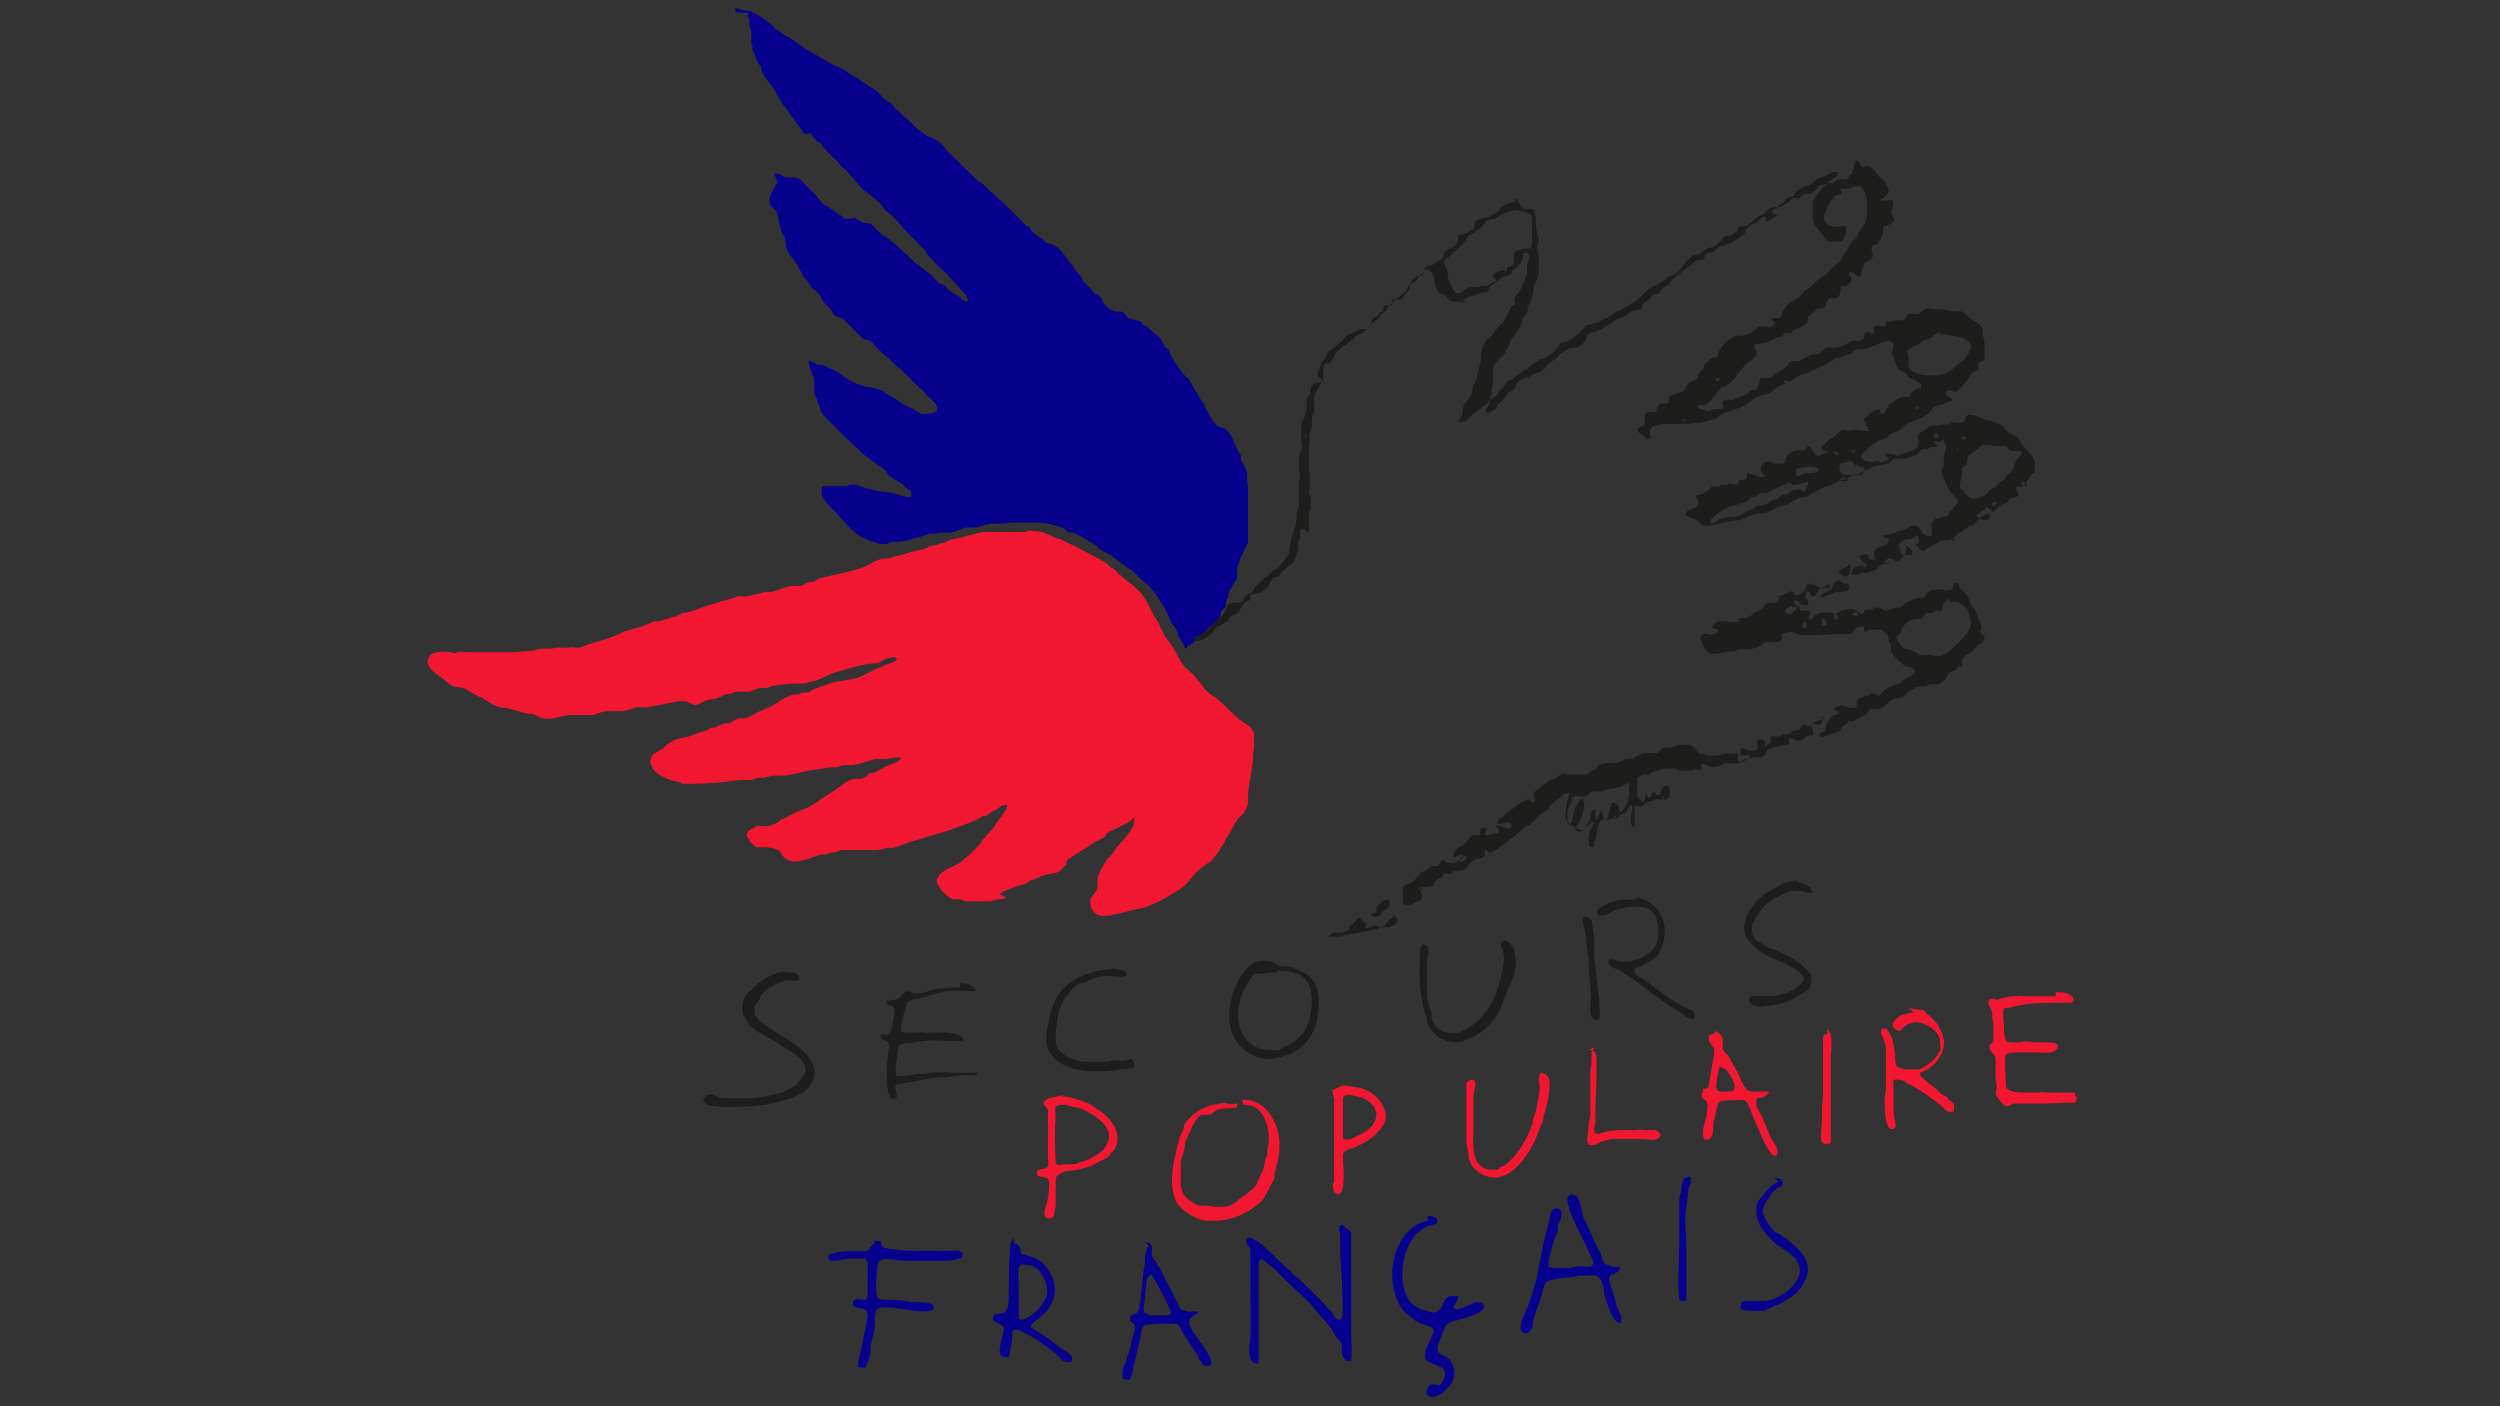 <?xml version="1.0" encoding="UTF-8"?>
<svg xmlns="http://www.w3.org/2000/svg" id="Calque_1" version="1.1" viewBox="0 0 453.5 255.1">
  <rect x="0" y="0" width="453.5" height="255.1" fill="#333333" stroke="none"/>
  <path d="M325.8,160c.9,0,3.1.7,2.9,2h0c-.7,0-1.3-.2-2-.4h-1.6c-.2,0-.4,0-.7.2-1.6.7-3.1,1.3-4.5,2.7-.4.7-.9,1.1-1.3,1.8l-.4.7c-.7.9-.4,2.2,0,3.1.2.4.7.7,1.1.9.7.4,1.3.9,2,1.1.9.2,1.6.7,2.2.9,1.3.7,2.7,1.3,3.8,2.5s1.3,1.1,1.3,1.8,0,1.3-.4,2c-.4.4-1.1.9-1.6,1.1,0,0-.4.2-.7.4-1.3.9-2.9,1.3-4.5,1.6-.9,0-2.2.4-3.1,0-.4,0-1.3-.7-.9-1.3,0,0,0-.2.4-.4h4c.7,0,1.1-.4,1.8-.4.9-.2,3.6-1.6,3.6-2.7,0-1.8-5.6-3.6-6.7-4.3-1.3-.7-2.7-1.8-3.6-3.1-1.6-2.7.9-6.3,3.1-7.9.9-.7,2.2-1.3,3.4-2,.9-.4,1.8-.4,2.7-.7h0l-.4.4ZM296.6,162.7c3.8.7,6.1,4,5.2,7.9-.2,1.1-.7,2.2-1.3,2.9-.7.7-2,1.3-2.9,1.8-.2,0-.7.2-.9.4,0,0-.2.4-.2.7,0,.4,1.3,1.1,1.8,1.3,2.2,1.8,4.5,3.4,7,4.9.7.4,1.6.4,2,1.1,0,.4.4.9,0,1.1-.7.4-3.1-1.6-3.8-2-2.7-1.6-5.2-3.8-7.9-5.6-.7-.4-1.3-.9-2-1.3-.7-.2-1.3-.4-1.8-1.1h0v-.7c.2-.4,2.2.4,2.7.4.4-.2.9,0,1.6-.2l1.3-.4c2.2-.9,3.6-2.5,3.4-4.9,0-1.1,0-2.2-.9-3.4-1.3-1.8-5.4-1.1-7.2-.4-.4.2-1.1.7-1.6.9h-.9c-.2,0-.7-.7-.4-.9.4-.9,3.8-2.2,4.7-2h2.5l-.2-.4ZM287.9,166.3c.4.2.7.4.9.9.2.4,0,1.1.2,1.8,0,.4,0,.7.2,1.1v3.4c.4,2.5.4,5.2.9,7.4v1.1c0,.7.2,2,0,2.9,0,0,0,.2-.4.2-1.8,0-1.1-3.1-1.1-4.3s-.2-3.1-.4-4.5v-1.1c0-1.3-.2-2.7-.4-4,0-1.3-.4-2.7-.7-4,0-.4,0-.7.4-.9h.4ZM273,170.6c2,.7,2.2,3.4,1.8,5.4,0,.4-.2.9-.4,1.3-.2.9-.7,1.8-1.1,2.7-.2.9-.7,1.6-.9,2.5l-.4.9c-1.1,2-2.9,4-5.2,4.9-.4,0-1.1.4-1.6.7-2.9.4-5.2-.9-6.3-3.4,0-.4,0-.9-.2-1.3-1.3-3.6-1.3-7.6-1.1-11.9,0-.4.2-.9.4-1.1,1.8,0,.9,1.6.9,3.1v4.5c0,1.3,0,2.7.4,4l.4.9v.7c0,.7.7,1.6,1.1,2,.7.7,2,.9,2.9.9s.7,0,1.1-.2l.9-.4c2-.9,3.6-2.7,4.7-4.5.4-.7.7-1.3,1.1-2.2,0-.4,0-.9.4-1.1h0c0-.7.4-1.3.4-2,.4-1.6.9-3.6,0-5.2,0,0-.2-.7,0-.7l.2-.2h0l.2-.2ZM231.7,176.4h-.9c-.4,0-.9,0-1.3.2h-1.8c-.7.4-1.6,2.2-2,2.9-1.6,3.1-1.8,8.1,1.6,10.1,1.1.7,2.2.9,3.8.9h.9c.9-.7,2-.9,2.9-1.6.7-.7,1.3-1.1,1.8-2,1.3-2.2,2-7.2,0-9.4-.9-.9-1.8-1.1-3.1-1.3-.7,0-1.3,0-1.8-.2v.4ZM230.1,174.4c.9,0,1.6.7,2.2.9h1.3c1.6.4,3.8,1.3,4.7,2.7.7,1.1.9,2.7.9,4,0,4.5-1.8,8.1-5.8,9.4-.9.2-1.8.7-2.9.7s-2.5-.2-3.6-.9c-4.7-2.5-4.7-8.3-2.5-12.8.7-1.6,1.8-2.9,3.1-3.8.7-.4,1.6-.2,2.2-.4h0l.2.2ZM202.1,175.7c.4,0,2.9.4,2.2,1.3-.2.4-2.7,0-3.4,0s-1.1,0-1.6.2c-.9.2-1.8.7-2.7,1.1-.2,0-.4,0-.9.2-.9.4-1.6,1.3-2,2-.2.4-.7.7-.9,1.1-.4.9-.7,1.8-.9,2.7,0,.2,0,.7-.2.9v1.1c-.2.2-.2.9-.2,1.3v1.6c.4,2,2.9,3.1,4.9,3.4h4.7c.4-.2,1.3-.4,2-.2h.9c.9-.2,1.3-.7,1.8.4v.7c-.4.4-1.6.4-2,.4-4,.7-10.3,1.1-13-2.5-1.3-1.6-1.1-3.4-.7-5.4.9-6.1,3.6-8.5,9-9.9.9-.2,1.8,0,2.7-.4M174.5,178.4c.7,0,2.5.4,2.5,1.3-.7.2-1.6,0-2.5,0h-1.8c-1.8,0-3.8.9-5.4,1.3-.9.2-1.8.2-2.5.7-.4.2-1.6,4.5-1.3,5.2,0,.4.7.4,1.1.4h1.1c.2,0,1.6-.2,2,0h2.7c.9-.2,4.3.2,4.3,1.3v.2h-3.4c-2-.2-4,0-6.1.4-.7,0-1.3,0-2,.4-.4.4-.9,4.7-.7,5.4l.2.2h1.3l2.5-.4h1.3c.7-.2,1.8-.4,2.7-.2.4,0,1.1-.2,1.8,0h4.9v.4h0c-.4.2-1.1,0-1.8,0-1.1,0-2.2.2-3.4.4h-1.3c-1.8.2-3.6.4-5.4.9-.7,0-1.3.2-2.2.4-.2,0-.7,0-.7.4,0,.7.7,1.8,0,2.2h-.7c-1.1-.9-.9-5.6-.7-7.2,0-.9.4-2,.2-2.9,0-.4-.7-.4-1.1-.7,0,0-.4-.2-.4-.4,0-.4.4-.7.9-.4h.2c.2,0,.4,0,.7-.4s.9-4,.7-4.5c-.4-.7-1.6,0-1.3-1.3.7,0,1.3,0,2-.4.7-.4.9-1.1,1.6-1.3.7,0,1.1.7,2,.4,1.6,0,3.1-1.1,4.7-.9.4-.2,1.1-.2,1.6-.2h1.3l.2-.9ZM142.8,176.4c.7,0,2,0,2.2.9v.4c-.7.4-1.6,0-2.5.2-1.6.4-3.4,1.3-4.5,2.7,0,.2-.2.7-.4.9-.2.4-.4.4-.7,1.1v1.3c.2,1.1,2.2,2.2,3.1,2.9,2.5,1.6,6.7,3.6,7.6,6.7.4,1.3,0,2.7-.9,3.8-.4.4-.9.9-1.6,1.1-.7.4-1.1.7-1.8.9,0,0-.4,0-.4.2-.7,0-1.1.2-1.8.4-2.7.7-5.4.9-8.3.9s-5.4,0-5.2-1.6c0,0,.4-.2.4-.4,1.1-.7,1.8.2,2.9.4h5.8c.4,0,2.2-.4,2.7-.4l1.6-.4c1.1-.2,2-.7,2.9-1.3.7-.2.9-.9,1.3-1.3,2.7-2.5-1.1-4.7-2.9-5.8-.7-.4-1.3-.9-2-1.3-.9-.4-1.6-.9-2.5-1.3-.9-.7-2-1.3-2.5-2.5-.9-1.3-.9-2.9,0-4.3.2-.4.7-.7,1.1-1.1.9-1.1,2.2-2,3.4-2.5.7-.2,1.6-.9,2.5-.7h.2Z" fill="#1d1d1b"></path>
  <path d="M133.4,1.5c.4,0,.9.2,1.6.4.4,0,1.1,0,1.6.4,1.1.4,2.2,1.3,3.1,2,.2.2.7.4.9.9l1.1.7c.2,0,.4.4.9.7.4,0,.9.4,1.3.7,1.3.9,2.5,1.8,3.8,2.5l2,1.1c.7.4,1.1.7,1.8,1.1.4,0,.7.2,1.1.4.9.4,1.6,1.1,2.5,1.6.4,0,.7.4,1.1.7,1.1.7,2,1.3,3.1,2l.9,1.1,1.8,1.3s.4.4.4.7c.4.2.7.4,1.1.9.7.7,1.6,1.3,2.2,2,.7.7,1.6,1.3,2.2,1.8.4.4.9.4,1.6.7l1.1.7c.4.4.9.9,1.3,1.6,1.6,1.3,2.9,2.9,4.5,4.3.4.4.7.7,1.1,1.1,0,0,.4.2.7.4,1.3,1.3,2.9,2.7,4.3,4,.7.7,1.3,1.3,2,2l1.8,1.8h.4c.4.9.9,1.3,1.6,1.8,0,0,.4.2.7.4l.7.7c.4.2,1.3.2,1.8.7.7.4,1.1.9,1.6,1.6.7.9,1.3,1.8,2,2.7.4.4.7.9,1.1,1.3,0,.4.4.9.7,1.1.4.4,1.1,1.1,1.6,1.8.4.2.9.4,1.3.9.2,0,.2.7.4.9.7.9,1.3,1.3,2.5,1.6,0,0,.4-.2.9,0,.4,0,.7.9,1.1,1.1.7.4,1.6.2,2.2.7.2,0,.4.7.9.7.4.2.9.7,1.3,1.1.4.4.9.7,1.3,1.1.4.4.7,1.1.9,1.6.2.2.7.4.9.9,0,.4.2.7.4,1.1.7,1.1,1.3,2,2,2.9l1.1,1.1c.7,1.1,1.3,2.2,2,3.4.2.4.7.9.9,1.3,0,.2.2.7.4.9.4.9.9,1.8,1.6,2.5.4.7,1.6.4,2,1.1.9.9,1.3,2.2,1.8,3.4l.7,1.1v.7c.4.9.9,1.6,1.1,2.5,0,.7,0,1.6.2,2.5v10.1c-.7,1.6-1.6,3.1-2,4.7v1.6c0,.4-.4.9-.7,1.3-.2.7-.7,1.1-.9,1.8v.7c-.2,0-.4.4-.4.7v.7c0,.4-.7.7-.9,1.1,0,.4-.2,1.1-.7,1.6-.4.7-1.1.9-1.8,1.6s-.7.9-1.1,1.3l-.7.4c-.2,0-.4.4-.7.7-.7.4-1.1.4-1.3,1.1h0c-.2,0-.4-.4-.4-.7-.4-.7-.9-1.1-1.1-1.8,0-.4-.2-.7-.4-1.1,0-.2-.4-.7-.7-.9-1.1-2.7-2.5-5.2-4.5-7.2-.2,0-.4-.4-.9-.7l-1.8-1.8c-.4-.2-.7-.4-1.1-.7-.9-.7-1.8-1.3-2.7-2-.7-.4-1.3-.7-2-1.1-.2,0-.4-.4-.7-.7-1.1-.7-2.2-1.3-3.4-2-.4-.2-.9-.4-1.3-.4s-.9-.4-1.1-.7c-1.6-.7-3.4-1.1-5.2-1.1h-4.3c-.7,0-1.3.2-2,.2h-1.6c-.9,0-1.8.4-2.9.7h-1.6c-.9,0-1.8.7-2.9.9h-1.8c-.2,0-.7,0-.9.2h-1.1c-.4,0-.9.4-1.3.4-1.3.4-2.9.9-4.3,1.1h-1.6c-.2.2-.7.4-.9.4-.7,0-1.6,0-2-.4-.7,0-1.3-.4-2-.7-1.6-.7-2.9-2.2-4-3.4s-.9-.9-1.1-1.3c-.4-.4-1.1-.9-1.6-1.6-.2-.4-.7-.9-.9-1.3,0-.4-.2-1.6.2-1.8h4.3c1.1-.7,2.5,0,3.6.4.7,0,1.1.4,1.8.4.7.2,1.6.2,2.5.4.7,0,3.4,1.1,3.8.7v-.9c-.2-.2-.7-.4-.9-.7-.2,0-.4-.4-.7-.7-.4-.2-1.1-.7-1.6-.9l-1.1-.9s-.2-.4-.4-.7c-.4-.2-.9-.7-1.3-.9-.9-.7-1.8-1.3-2.7-2-1.6-1.6-3.4-3.1-4.9-4.7-.4-.4-.7-.9-1.1-1.1-.7-.7-1.3-1.3-1.8-2.2,0-.4-.2-.9-.4-1.3-.2-.9-.7-1.3-.7-2.2v-1.8c0-.9-.7-1.8-.9-2.7,0-.2,0-.7-.2-.9.9,0,1.1.4,1.8.7.4,0,.9,0,1.3.2,0,0,.4.2.7.4.7.2,1.1.4,1.8.9.4.2.9.7,1.3.9,1.3.9,2,1.1,3.8,1.6.4,0,.7,0,1.1.2.7,0,1.6.4,2.2.9.7.4,1.6.9,2.2,1.3.2.2.7.4.9.7l2,.9c.4.2.9.7,1.6.9.9,0,1.8,0,2.5-.4.4-.2.2-.9,0-1.3-.4-.7-1.1-1.1-1.6-1.6l-.9-1.1c-.2-.2-.7-.4-.9-.7-.9-.9-1.8-1.8-2.7-2.7l-1.1-.9c-.4-.4-.9-.9-1.3-1.3-.4-.4-.9-.7-1.3-1.1-.4-.4-.9-.9-1.3-1.3s-.4-.7-.9-.9-.9,0-1.3-.4l-3.4-3.4c-.4-.4-1.3-.4-1.8-.9-.4-.4-.4-.9-.7-1.1-.4-.4-.9-.9-1.3-1.3,0-.2-.4-.7-.4-.9-.2-.4-.7-.7-.9-1.1-.2,0-.4-.4-.7-.4-.2-.4-.4-.7-.7-1.1-.2-.4-.7-.7-.9-1.1-.2-.7-.7-1.1-.9-1.8-.7-1.1-1.8-2.2-2.2-3.4,0-.4,0-.9-.2-1.3,0-.7-.4-1.1-.7-1.6-.2-1.1-.4-2-.7-3.1,0-.4-.4-.9-.9-1.3,0,0-.4-.2-.4-.7-.4-1.1.4-2.2.9-3.1,0-.2.2-.4.4-.7,0-.7-.7-1.3-.4-1.6h.4c.7,0,1.1.7,1.8.7h1.1c.2,0,.7,0,.9.2.4,0,.7.4.9.7.7.7,1.3,1.3,2,2,.4.4.9,1.1,1.3,1.6s.7.4,1.1.7l2.2,1.6c.2,0,.7.4.9.7h.9s.7,0,.7-.2c.7,0,1.1.7,1.8.9.4.2,1.1,0,1.6.4l.7.7,1.1,1.1c.9.4,1.6,1.1,2.5,1.8.9.9,1.8,1.6,2.7,2.5,1.1,1.1,2.5,2,3.6,2.9.7.4.9,1.1,1.6,1.6.2.2.7.2.9.4.2,0,.4.4.7.7.4.4,1.1.7,1.6,1.1.7.4,1.1,1.1,1.8,1.1,0,0,.2,0,.2-.2h0c0-.7-.7-1.3-1.1-1.8,0,0-.4-.2-.4-.4-.7-.9-1.6-1.6-2.2-2.5-.7-.7-1.6-1.3-2.2-2-.4-.7-1.1-1.1-1.6-1.8-.2-.4-.4-.9-.9-1.1-1.1-1.3-2.5-2.5-3.6-3.8l-1.6-1.8c-.4-.4-1.1-.9-1.6-1.3,0-.2-.2-.4-.4-.7-.4-.4-.9-.9-1.3-1.3-.7-.4-1.1-.9-1.8-1.3-.7-.7-1.3-1.3-2-2.2-.4-.4-.9-.9-1.1-1.3l-1.3-1.1c-.2-.4-.4-.7-.9-1.1-.7-.7-1.3-1.1-1.8-1.8-.2-.2-.4-.4-.7-.9s-.4-.4-.9-.7c0,0-.4-.4-.7-.7h0c-.7-1.6-1.1,0-1.8-.9l-.9-1.3c-.7-.9-1.3-1.8-2-2.7-.2-.2-.4-.7-.7-.9-.7-1.1-1.3-2.2-2-3.4-.7-.9-2.2-2.5-2-3.6-.9-.7-1.1-2.2-1.6-3.1v-.4s0-.4-.2-.7v-2.2c-.4-.7-.4-1.3-.4-2s-.4-.7-.2-1.1l.2-.2h0l-2.5-.2ZM322,213.7c.7,0,1.8.4,1.3,1.3-.2.4-1.1.4-1.3.9-.4.2-.7.7-.9,1.1-.7.9-1.8,2.2-1.1,3.6.4,1.1,1.1,2,2,2.9l.9.4c2.2,1.6,5.8,4,4.9,7.4-.9,3.1-3.6,4.7-6.3,5.8l-1.6.7h-1.6c-.9,0-1.8,0-2.5-.4,0,0-.2-.2,0-.7,0-.7.7-.7,1.3-.7h3.1c.4,0,1.1-.2,1.6-.4,2-.7,4.7-2.9,4.7-5.2s-2.7-3.6-4.3-4.7c-.4-.4-.9-.7-1.1-1.1-1.3-1.3-2.2-2.5-2.5-4.3,0-1.3,0-2.2.9-3.1l.7-.9c.7-.9,1.6-1.6,2.5-2l-.9-.7ZM306,213.4c.2,0,.7,0,.7.4v.7c0,.4-.2.7-.4,1.1l-.4,3.4c-.4,2.2,0,4.9,0,7.2v9.2c0,.2,0,.4-.4.7-.4,0-.9-.2-.9-.7-.4-2.9,0-6.3,0-9.2v-8.5c0-.4.2-1.1.4-1.6,0-.7,0-2.5,1.1-2.5h0v-.2ZM285.2,216.8c.4,0,.9,0,1.1.7.4.7.7,2.2.9,3.1,0,.7.7,1.3.9,2,.7,1.6,1.3,3.1,2.2,4.7.2.4.2,1.1.7,1.8.4.4.9.4,1.6.7h1.3c-.2,1.6-2,1.1-2,2s.2,1.1.4,1.8c.4,1.1.7,2.2.9,3.1s.9,1.6.9,2.5v.7c-.4.2-.9,0-1.3-.7-.9-1.3-1.3-2.9-1.8-4.5,0-.9-.4-2.7-1.1-3.1-.4-.4-1.1-.2-1.8-.2h-1.6c-1.1.4-5.4.4-6.1,1.3-.4.4-.4,1.3-.7,2-.4,1.6-1.1,3.1-1.6,4.9,0,.7-.2,1.6-.7,2-.2.4-.9.4-1.3,0-.9-.7.7-3.8,1.1-4.7.7-2,1.3-4,1.8-6.1.2-1.3.4-2.5.7-3.8.4-2.2,1.1-4.5,1.6-6.7,0-.4.4-1.1.9-1.1.7,0,1.1.2,1.1.9s-.4,1.6-.7,2.2v1.1c-.7,1.3-1.1,2.7-1.3,4l-.4,1.3v1.1c.2,0,.7.2.9.2h3.1c.7-.2,2-.4,2.7-.2h.7c.2,0,.7-.2.7-.7s-.4-1.3-.7-1.8c-1.1-2.7-2.7-5.2-3.6-7.9,0-.4-.4-1.1-.4-1.6s0-.7.4-.9l.4-.4ZM259.3,220.6c.7,0,1.8.4,1.3,1.3,0,.2-1.6.4-2,.7-.4.2-.9.7-1.3.9-.7.4-.9,1.1-1.3,1.6-1.8,2.7-2.2,7.4-.7,10.3.7,1.1,1.6,1.8,2.7,2.2.4,0,.9.2,1.3.4,2.9.7,2-2.9,4-2.9s1.1.2.9,1.1c0,.2-1.1,1.1,0,1.3.7,0,2-.7,2.7-.9.2,0,.4-.4.9-.4s.7,0,1.1.2c1.8,2-5.4,3.1-6.1,3.6-.2,0-.4.4-.7.7,0,.4-.2.7-.4,1.1-.2.7-1.1,2.2-.9,3.1,0,.7,1.1.9,1.6,1.3,1.3.9,1.8,2.7,1.1,4.3,0,.4-.7.9-.9,1.3-.7.7-1.8,1.6-2.7,1.6-1.6,0-1.3-1.6-.4-2.2.4-.2.9,0,1.3,0h.4c.4-.4,1.1-1.3.9-2.2,0-1.6-3.6-1.3-3.6-2.9s.7-2.5,1.1-3.4c0-.4.7-1.1.4-1.6h0c-.2-.4-1.8-.9-2.5-1.1-.9-.4-2.2-1.6-2.9-2.2-3.4-4.3-2.5-12.6,2.2-15.5.7-.4,1.6-.7,2.2-.9h0v-.9ZM243.8,222.7c.4,0,1.1.4,1.3.9v20c.2.4,0,2.7,0,3.1,0,0-.2.2-.4.2-.7,0-1.3-.9-1.3-1.6v-1.3c0-.4-.4-.9-.9-1.3-.4-.7-.7-1.1-1.1-1.8-1.3-1.6-2.5-2.9-3.8-4.5-1.6-1.6-3.1-2.9-4.7-4.5s-1.8-1.8-2.7-2.5c-.4-.2-.7-.7-1.1-.9,0,0-.4-.2-.4,0-.2,0-.4.4-.4.9v17.5s0,.4-.2.4c-1.8.4-1.6-3.1-1.3-4.3.2-3.6,0-7,0-10.3v-6.1c0-.4-.7-.7-.7-1.3s0-.4.2-.7c.7-.7,3.8,2.2,4.5,2.9l1.1,1.1c.7.7,1.3,1.3,2.2,2,.2.2.4.7.9.9.7.4,1.1,1.1,1.8,1.6l3.4,3.4c.4.7,1.1,1.1,1.6,1.8.2.4.4.9.9,1.1h.4c.7,0,.4-3.6.4-4.3,0-3.1-.4-6.3-.4-9.4s0-1.8-.2-2.7c0-.2,0-.4.4-.9h0l.7.4ZM158.5,225.1h1.3c0,.4,0,.9.4,1.1.4.4,4,.7,5.2.7h7.4c.4-.2,2.2,0,1.8.9,0,.7-2.5.9-2.9.9h-7.6c-1.1,0-3.8-.7-4.5,0-.7.4-.9,6.1-.4,6.7.4.4,1.1.4,1.8.4h1.3c1.1,0,2,.2,2.9.4,1.1,0,2.9,0,3.8.4.2,0,.4.4.4.7-.4,1.8-9-1.1-10.3.2-.4.4-.4,1.3-.4,2,0,1.1,0,2-.4,3.1l-.4,1.6v1.3c0,.4-.7,2.2-.9,2.5-.4.2-.9,0-1.3,0-.2-.9.2-1.8.4-2.7.4-1.3.4-2.7.9-4.3,0-.7.4-1.8.4-2.5,0-1.8-2.7-.7-2.7-2s1.3-.7,2-.7.4-.2.7-.7v-6.1c0-.2-.4-.4-.4-.7h-2.7c-1.1,0-2,.4-3.1.4s-.7-.2-.9-.4c-.7-1.1,2.7-1.3,3.4-1.3h3.1l.7-.2c.4-.4.7-1.1,1.1-1.3h0v-.7ZM208.8,231.2h0c-.2,0-.4.4-.7.7-.2.9-.2,2-.4,3.1,0,.7-.4,2.5-.2,2.9,0,.4.7.4,1.1.7h2.9c.2,0,.7,0,.9-.4,0-.7-2.9-6.3-3.6-7h0ZM207.9,225.4c.4,0,.7,0,.9.4.4.7,0,1.3.2,2,0,.4.4.7.7,1.1,0,.2.4.9.7,1.1l.4.9c.4.7.7,1.3,1.1,2.2.7,1.1,1.1,2.2,1.8,3.4.2.4.2.9.7,1.1.2.2.9.2,1.3.4.2,0,1.6-.4,1.6.2-.4.2-1.6.9-1.6,1.6-.2,1.6,5.2,6.7,3.8,7.9-.2.2-.7,0-1.1,0-.4-.4-.9-1.1-1.1-1.8-.9-1.3-1.8-2.7-2.7-4-.2-.4-.4-1.1-.9-1.6,0,0-.4-.2-.7-.2-1.6,0-3.4,0-4.9.2-.4,0-.7.2-.9.7-.4.7-.2,1.3-.4,2-.4,1.8-.9,3.6-1.3,5.4,0,.4-.2,1.1-.4,1.6-.2.4-.7.4-1.1.2-.4,0-.4-.7-.4-1.1,0-.9.4-1.6.7-2.2.2-1.1.7-2,.9-3.1,0-.7.7-2.5.7-3.1s-1.1-.9-.9-1.6c0-.9,1.3-.4,1.6-1.6.4-1.8.4-3.6.7-5.4,0-.9.2-1.8.4-2.9v-1.3c0-.4.4-1.6.7-2h0" fill="#06008d"></path>
  <path d="M373,180c1.1,0,2.5,0,3.1,1.1v.4c0,.2-.4.4-.7.4h-3.4c-2.5,0-5.2.2-7.4.9-.4,0-.9,0-1.1.2-.4.7.2,3.1,0,4.3.4,1.3,0,1.8,1.6,1.8h1.3c.9-.4,2,0,3.1,0h2c.4,0,1.8,0,1.8.7s-.7.9-1.1,1.1c-1.1.2-2.2,0-3.6,0h-2.2c-.7,0-2,0-2.5.4-.4.4,0,5.2,0,5.8,0,0,0,.2.2.4.9.7,2.5.7,3.6.7h2.2c.4-.2,1.1,0,1.6,0h4.9s0,.9.4.9c0,.2-.2.7-.4.9-2,0-4,.2-6.1.2h-4.9c-.7,0-.9.7-1.6.4-.4,0-1.3-1.3-1.6-1.8-.4-.4,0-.9,0-1.6s-.2-1.1-.2-1.6v-3.6c0-.7-1.1-1.1-1.1-2h0c0-.7.7-.9.7-1.3v-2.7c0-.4,0-.7-.2-1.1v-1.1c0-.7-.7-1.3-.7-2h0c0-.7.9-.7,1.6-.4.7-.4,2.5-.7,3.4-.7s.7-.2.9,0h6.3v-.9ZM346.2,182.9l2.9.4h0c0,.4,1.1,1.1,1.3,1.3,1.1.9,2.5,3.4,2.2,4.9,0,1.8-1.6,3.6-2.9,4.5-.2,0-.7.2-.9.4-.2,0-.7.2-.4.7,0,.2.4.4.7.7.7.7,1.3,1.1,2.2,1.8l.9.9.9.4s.4.4.4.7c.4.2.7.2.9.7.2.4,0,1.1,0,1.3h0c-.4.2-.9,0-1.1,0-.4-.2-.7-.7-1.1-.9-1.8-1.6-3.8-2.9-5.8-4-.4,0-.9-.7-1.3-.7,0,0-1.6-.4-1.6,0-.2.4,0,1.1,0,1.6v3.8c0,.9.2,1.8.4,2.7,0,.4-.2.7-.7.7-1.3,0-1.3-3.6-1.3-4.7s0-1.3.2-2.2v-7.2c0-.4,0-.9-.2-1.6l-.7-1.8c0-.2,0-.4.2-.7.4,0,.9,0,1.1.4.9,1.1,1.1,3.1,1.3,4.5,0,.7,0,1.3.2,1.8.4.4,1.3.7,1.8.7h2.2c1.3-.4,2.9-1.6,3.6-2.9,0,0,0-.4.4-.4,0-.9,0-1.6-.2-2.5-.7-1.8-3.6-3.4-5.4-2.5-.4,0-.7.4-1.1.7-.4.4-.7.9-1.3.4-1.6-.7,0-2.2.9-2.7.4,0,1.6-.4,2-.4h.4l-1.3-.9ZM331.4,186.7c1.3.7.7,3.6.7,5.2v15.5c-.4,0-1.1.4-1.6-.2-.4-.9,0-2.9,0-4s0-2.9.2-4.5v-10.3c0-.7.4-.7.9-.9h0l-.2-.7ZM288.5,190.5c.7,0,.9.4,1.1,1.1v4c0,2-.2,4.3-.2,6.3s0,1.8-.2,2.5v.9h0c0,.2.4.4.9.4.7-.4,2.7-.7,3.6-.7h2.9c.7-.2,1.3,0,2,0h1.1c1.1-.2,2.2,1.1.9,1.6-.9.4-1.8,0-2.7,0h-5.6c-.4.2-.9.2-1.3.4-.7,0-1.3.7-2,.7s-.7,0-.9-.2h0c-.4-.7,0-1.8,0-2.5s.2-1.8.4-2.7v-7.4c0-.7,0-1.1.2-1.8v-2.2c0-.2.4-.4.4-.9h0l-.7.4ZM279.5,194.6c.4,0,.9.2,1.3.7.7,1.1,0,4.5-.4,5.8,0,.4-.4,1.1-.4,1.6,0,.7-.4,1.3-.7,2-.9,2.9-3.4,7.2-6.3,8.5-.4,0-.9.4-1.3.4-2,.2-4-.9-4.9-2.5,0-.4-.4-.7-.4-1.1v-.7c-.2-.9-.4-1.6-.4-2.2v-2.9h0v-7.6c0-.4.9-.9,1.3-.7.7.4,0,2.2,0,3.1v4.9c0,2-.4,5.8.9,7.2.7.9,1.6,1.1,2.7,1.1s.9,0,1.1-.4l.9-.4c2-1.3,3.8-4.3,4.7-6.5,0-.2.7-1.6.4-1.6.7-1.6,1.1-4,1.3-5.8,0-.9-.4-1.6,0-2.5h0l.2-.4ZM249,200.4c.4.4.4.9.7,1.6,0,2-1.8,3.4-3.4,4-.4.2-1.1.7-1.8.7s-.7,0-.9-.4v-7c0-.7.9-.7,1.3-.7,1.6.4,2.9.4,4,1.8M241.8,198c-.2.7.4,1.1.2,1.8v14.8h-.2c0,.4,0,1.3.2,1.6,0,0,.4.4.7.4,1.6,0,.9-5.6.9-6.5s0-.9.2-1.1c.4-.4,1.3-.7,2-.9,1.6-.7,3.6-1.8,4.7-3.4.4-.4.9-1.3.9-2.2,0-1.8-1.6-3.8-3.1-4.5-1.1-.7-2.9-.9-4.5-1.1-.4,0-2,.7-2.2,1.1h.2ZM311.9,193.5c0,.9-1.3,4.3,0,4.5h1.8c.2,0,.7,0,.9-.4.4-.9-1.1-3.4-1.8-3.8-.2,0-.4-.2-.9-.4v.2ZM311.4,187.2c.7.2,1.1.9,1.1,1.6v1.3c0,.4.4.9.9,1.3.7,1.1,1.1,2,1.8,3.1.4.9.9,2.2,1.6,3.1.2.2.7.4,1.1.4h2.9s0,.2.2.2h0c-.4.4-.9.7-1.3.9-.4,0-.9,0-1.1.4v.7c0,.7.4,1.3.9,2,.4.9.7,1.8,1.1,2.7s.4,1.1.7,1.6c.2.4,1.8,2.5.9,3.1-.4.2-.9-.2-1.1-.7-.9-1.1-1.6-2.9-2.2-4.3l-1.1-2.5c-.2-.7-.7-2.2-1.3-2.5-.4-.2-1.8,0-2.2,0-.9,0-1.6,0-2.2.2-.7.4-.7,1.6-.9,2.2,0,.7-.4,1.3-.4,1.8,0,.9,0,2.7-.9,2.9h-.7c-.7-.9,0-3.1.4-4.3v-.4h0c0-.7.4-1.3,0-2,0-.4-.9-.7-.9-1.3v-.4s.2,0,.2-.4v-.4c.4,0,.7,0,.9-.2.4-.7.4-2.5.7-3.4,0-1.1.7-2.5.4-3.6,0-.4-.7-.9-.9-1.6v-.7c0-.4.9-.4,1.1-.7l.7-.7-.2.2ZM224.5,200.9c-1.1.2-2.5,0-3.6.4-.4,0-.9.7-1.3.9h-1.6c-1.3.7-2,2.9-2.7,4.3s-.2,1.1-.4,1.6c-.2.9-.4,1.6-.7,2.5v4.5c.2,1.6.9,2.2,2,2.9.4.2.9.7,1.3.7.9,0,1.8,0,2.7.2h1.8c.9,0,1.6-.4,2.2-.9.2,0,.4-.4.9-.7,1.1-.7,2.2-1.6,2.9-2.5,0-.2.2-.7.4-1.1.7-1.3.9-1.8,1.1-3.4.4-.4.4-1.1.4-1.8.7-2.5,0-5.8-1.8-7.4-.9-.7-2.5-.7-3.6-.9l-.2.7ZM225.4,199.5c1.1,0,2,.2,2.9.7,2.2,1.1,3.8,4.5,3.8,7.2s-.4,3.6-.9,5.4v.9c-.2.7-.7,1.1-.9,1.8-.4.7-.9,1.8-1.6,2.5-2.7,2.5-6.3,3.8-10.1,3.4-1.8-.2-4.7-2-5.4-3.8-1.3-3.4-.2-7.4.7-10.8,0-.4.2-.9.4-1.1,0-.2.4-.7.4-.9,0-.7.4-1.3.9-1.8,1.1-1.3,3.6-2.7,5.4-2.7.7-.4,1.3-.2,2,0h.7c.4-.2,1.3,0,1.8,0l-.2-.7ZM193.5,200.4c-.7,0-1.8,0-2,.4-.2.4,0,1.1,0,1.6-.2,2.7-.2,5.4,0,8.1,0,.2,0,.4.2.7.4.4.9,0,1.3,0h1.8c.4,0,.7-.2,1.1-.4,1.3-.2,2.9-1.1,4-2,.4-.4.9-1.1,1.1-1.8,1.1-2.9-3.1-5.2-5.4-6.1-.7,0-1.3-.2-2-.4h-.2ZM192.6,198.9c.9,0,1.6.2,2.5.4.9.2,1.6.7,2.5.9.4.2.9.7,1.3.9,1.6.9,3.8,3.1,3.8,5.2s-.7,2.2-1.3,3.1-1.8,1.1-2.5,1.6l-.7.4c-1.1.4-2.2.7-3.4.9-.9,0-2.2.2-2.9.9-.4.2-.4.7-.4,1.1v4.5c-.2.4-.2,1.6-.4,2,0,0-.4.2-.7.2-1.3,0-.9-1.3-.7-2.2h0c.4-.7.9-4.5.4-4.9-.4-.7-2.2,0-2-1.3,0,0,0-.4.4-.4.4-.2,1.3,0,1.6-.7.2-.4,0-.9,0-1.3v-5.6h0v-3.1c0-.4-.4-.7-.7-1.1-.4-.9.9-1.1,1.3-1.3.7,0,1.3-.4,2.2-.4h.2" fill="#f11731"></path>
  <path d="M185.5,229.2c-.2.2-.7.4-.7.9-.2,1.1,0,2.2,0,3.4v5.2c0,.2,0,.7.4.7.9,0,1.8-.7,2.5-1.3.9-.7,1.8-2,2.2-3.1.4-1.6-.7-4-1.8-4.9-.7-.4-1.3-.7-2.2-.7h-.4ZM183.9,225.6c1.8.2.7,1.3,1.6,2,0,0,.7,0,.9.2.7.2,1.6.4,2.2.9.4.2.7.7,1.1,1.1,1.6,1.8,2.2,4.3,1.1,6.5-.2.7-.9,1.6-1.6,2.2-.4.4-2.2,1.6-2.2,2,0,0,0,.4.2.4l2,1.3c1.1.7,2.2,1.6,3.4,2.5.7.4,1.3.7,1.8,1.3,0,0,.2.4,0,.9,0,.2-.4.2-.7.2-.9,0-1.6-.9-2.2-1.6-1.8-1.3-3.6-2.7-5.4-3.6-.4-.2-1.1-.7-1.8-.7s-.4.2-.7.4v1.1c0,.7-.2,1.6-.4,2.2,0,.4,0,1.1-.4,1.3h-.7c-1.8-.4.2-4.3,0-5.4-.4-.9-2.2-.7-2-1.8.2-1.3,2.2,0,2.7-1.8.2-1.1.2-2.2.2-3.4,0-2,0-4.3.2-6.5,0-.9,0-2,.7-2.7h0v.4Z" fill="#06008d"></path>
  <path d="M343.1,101.2c-.2,0-1.1.2-1.1.7v.4h.4s.4-.2.7-.4h.7c0-.4-.7-.4-.9-.7h.2ZM354.1,97.4h0s0,.7.2.7h0c.4-.2,0-.4,0-.7M355,95.8h0c-.2,0,0-.4,0-.7.4,0,.4.2,0,.7ZM358.1,94.9v.4h-.7c-.2,0,0-.4,0-.7.2,0,.4,0,.7.2h0ZM361.5,91.1s-.2.4,0,.7.7-.4.7-.7h-.7ZM236.7,78.9s0,.7.4.4c.2,0-.4-.4-.4-.4ZM328.3,86.8c0,.2-.4.4-.7.7-.4,0-2,.7-2.5.4,0,0-.4-.2-.7-.4h-.4s.2.2.2.4h0c-1.1,0-1.1.2-2,.7-.2,0-.7.2-.9.4l-.7.4h-1.1c-.2,0-.7.4-.9.7h-.7c-.4.2-.7.7-1.1.9l-3.4,1.1c-.4,0-2.9,1.8-3.1,2.2v.4s.2,0,.2.2c.7,0,.9-.4,1.6-.9.2,0,.9,0,1.1-.2h.4c.7,0,1.6,0,2.2-.4.4-.2.7-.4,1.1-.7.4,0,.9-.4,1.1-.4,0,0,.4-.2.4-.4.4-.2,1.3-.2,1.8-.4.7-.2,1.1-.9,2-.9.4-.2.9-.7,1.3-.9.2,0,.7,0,.9-.2.4-.2.7-.7,1.3-.7h.9c.2,0,.4.4.9.4h0q0-.7.4-1.1c.4-.4,0-.9-.4-1.1h0l.4-.2ZM334.1,86.8h-.4c0,.4.4.7,1.1.4h.4c0-.4-.4-.4-.9-.7l-.2.2ZM332.5,87c-.7,0-.2-.7,0-.7h0s.4.7,0,.7ZM328.3,84.6c-.9.4-2,0-2.5.7v.7c.2.9,1.3,0,1.6-.2h1.6l.9-.4c-.2-.7-.9-.7-1.3-.7h-.2ZM366.9,87.3c-.4.9,0,.7.7.9,0-.4,0-.7-.7-.9ZM335,83.7c-.4.4-1.1.2-1.3.7v.7c.4,1.3.7.9,1.8,1.1h1.6c.4,0,.9,0,1.1-.9v-.4c-.4-.2-.9-.2-1.3-.4-.7-.2-.7-.7-1.3-.9l-.4.2ZM333,81.9s-.4,0-.4.2h0s.9.7.9.4h0c0-.4-.2-.4-.7-.7h.2ZM336.1,81.4s0,.2-.2.4c0,0,.2.4.4.4,0,0,.2-.2.2-.4,0,0-.4-.2-.7-.4h.2ZM355,81.2v.4h.2c0-.2,0-.4-.2-.7v.2ZM359.9,80.5c0,.2-.7.4-.9.7l-1.1.9c-.2,0-.7.4-.9.7-.2.4,0,.9-.2,1.3,0,.4-.7.4-.9.9v.9c0,.7-.4,1.6-.4,2.2s.4.7.7.9c0,0,0,.2.2.4.4.7,1.1,1.1,1.8,1.1s.9-.4,1.1-.4.7,0,.9-.4c.4,0,.4-.7.9-.9s.9-.4,1.1-.7c0-.2.4-.4.7-.7,0,0,.4-.4.7-.4,0-.2.4-.4.4-.7.4-.4.9-.7,1.1-1.1s.2-1.1.7-1.6c0-.4.9-.9.9-1.6,0,0,0-.2-.2-.2h-1.6c-.4,0-.7-.7-1.1-.9h-1.8c-.2,0-.4,0-.9-.2h-1.1v-.2ZM305.4,75.6v.9h.2s0-.2.2-.2c0-.2-.4-.4-.7-.7h.2ZM355.9,79.2s0,.4-.2.4c0,0,.4,0,.7.2,0,0,0-.2.2-.2,0-.4-.4-.4-.7-.4ZM351,78.7s-.2.7,0,.7h.7c0-.4,0-.7-.7-.9v.2ZM341.7,78h0s-.2.4-.4.4h-.4c-.2,0,0-.7.4-.7h0s.4,0,.4.2ZM347.6,73.8v.4h.4v-.4h-.4M311.2,68.6c0,.7.7.9.7,0h-.7ZM324,68.8s-.2.4-.4.4c.2.4.9.4.9,0h-.4v-.4ZM344,62.1h0c-.4,0-.4-.2-.4-.7.2,0,.4,0,.7.4l-.2.2ZM265.2,54c0,.2-.4.9,0,.9s.4-.2.7,0h0c0-.2-.4-.4-.7-.4v-.4ZM352.3,60.3h-.7c-.7.4-1.3,1.1-2,1.3-.2,0-.4,0-.7.2-.2,0-.7.4-.9.7l-1.1.4s-.9.9-1.1.7c0,.2.4.4.4.9v1.6c0,1.3,1.8,1.8,3.1,2h2.2c.7-.2,1.3-.2,2-.7.9-.4,1.3-1.1,2-1.6.2-.2.7-.4.9-.7.4-.4,1.3-1.8,1.1-2.5-.4-1.3-2.5-1.6-3.8-1.8-.7,0-1.1-.2-1.8-.2l.2-.4ZM274.8,38.1c-.7.2-1.6.4-2.2.7-.4.2-.9.4-1.3.9-.4,0-.9,0-1.6.4-.4.2-.7.9-.9,1.1-.2,0-.4.4-.7.4-.2.2-.4.4-.7.7-.2,0-.7,0-.9.4-.4.4-.9,1.3-1.3,1.8l-.9.7c-.4.4-.7.7-1.1,1.1s-.9.4-1.3,1.1h0c0,.4.4,1.3.7,1.8v.9c0,.4,1.1,2.9,1.6,3.1h.4c.7,0,1.1-.9,1.8-1.1h1.1c.4,0,.7,0,1.1-.2h1.1c.4,0,1.1-.9,1.8-.9h0c0-.2-1.1-1.1-.7-1.1.2-.2,1.3-.9,1.8-.9s.4.2.7.4h0c0-.4,0-.7.2-.9s.9,0,1.1-.7v-.7c0-1.1,0-1.6,1.1-1.8.4,0,.7-.2,1.3-.2s.7,0,.9-.7v-4.7c0-.2,0-.7-.2-.7-.7-.7-2-.7-2.9-.9M274.8,36.3s0,.4-.2.4h.9q0-.4-.7-.7h0v.2ZM336.6,29.1c1.1,0,.7,1.1,1.3,1.3,1.1-1.1,2.5.9,2.9,1.6.2.2.7.4.9.7s.9,1.3.9,1.8c0,.7-.7,1.3-1.1,1.6,0,0-.4,0-.4.2h0c.4.2.9,0,1.3,0h.7c.7.2,0,1.6,0,2.2s.7,1.1.4,1.6h0c-.4.7-1.3.7-1.8,1.1-.2.4,0,.9-.2,1.3,0,.2-.7,1.6-.9,1.8-.2.2-.9,0-1.1.4-.2.7.4,1.1.2,1.8,0,.7-1.1.9-1.6,1.3,0,0,0,.4-.2.9,0,.4-.4.7-.4,1.1v.4h0c-.4.2-1.3-.9-2-.9-.4.9.4.7.4,1.3s-.7,1.1-1.1,1.3h-.9c0,.9,0,2.2-1.1,2.2s-.9,0-1.1.2c-.4.4-.4,1.1-.9,1.6-.4.2-.9-.2-1.3.2,0,.2-.4.4-.7.7-.2.2-.7.4-.9.9v.4c0,.2,0,.4-.4.7-.4.4-1.3.7-1.8.9-.4,0-.4.4-.9.7h-1.1c-.2.4-.4.7-.9.7s-1.1.4-1.6.7c-.4,0-.7.4-.9.4-.7.2-1.6,0-2,.4-.4.2.4.9.4,1.3s-.2.7-.4.9l-.7.7-.7.4c-.9.9-1.6,1.8-2.2,2.7,0,.2-.7.4-.7.9-.4,0-.7.4-1.1.7-.2,0-.7,0-.9.4-.7.7-1.8,2.7-2.9,2.9h-1.1v.4c.2.2,1.6.7,2,.7.7-.4,1.1-.4,2-.4s.4-.2.7-.4c0,0-.4-.9-.2-.9h0c.4-.7,1.3-.2,2-.4l.7-.4c.4,0,.7-.2,1.1-.4.4,0,.9-.4,1.3-.9h.9c.4-.7.7-1.1.7-2h0c.4-.4,1.3,0,2-.4.2,0,.7-.4.9-.7.4-.2,1.1-.4,1.6-.9.7-.4.7-1.1,1.3-1.3h1.3c.2,0,.4-.2.7-.4l.9-.4c.2,0,.4-.2.7-.4h1.1c.7-.2,1.1-1.1,1.8-1.3.4,0,1.1.2,1.8,0,.7,0,1.1-.4,1.8-.7l.7-.4c.4-.2.9-.2,1.3,0,.4-.2.9-.2,1.1-.7v-.7s.4-.2.4-.4c.2,0,.7.2.9.4h.4v-1.1c.7-.7,2.7.4,2.2-1.1h.9c.4,0,.9-.2,1.1-.2h.9c.4,0,.7-.7,1.1-1.1.4-.2.9,0,1.6,0s.9-.7,1.6-.9c.4-.2,1.1-.2,1.8,0,.7-.2,2.2.2,3.1.4.4,0,1.1-.2,1.6,0,.7.2,1.1.9,1.6,1.3.7.4,2.5,1.3,2.2,2.2,0,.9.4,1.6.4,2.5v2.7s-.4.4-.7.4l-.4.2v1.1c-.2.4-.9.4-1.3.9-.4.4-.4.9-.9,1.3-.2.4-1.6,1.8-2,2-.4,0-1.1-.7-1.6,0-.7.7,1.1.9,1.1,1.6-.7,0-1.1.4-1.8.7-.9.2-1.1,0-1.8.7,0,0-.2.4-.4.4,0,.9-3.6,2-4.5,2.5-.4,0-.4.7-.9.9-.4.4-1.1.4-1.6.7-.4,0-.7.7-1.1.9-.7.2-1.3.4-1.8.7-.9.7-1.8,1.3-2.5,2.2-.9,1.3,2.5,1.8,2.5,1.1.9.4,1.1.4,2,0,0,0,.2-.2.4-.2,0-.2-.7-.7-.7-.9h0c.7-.2,1.8,0,2.2.4h0l.7-.4c.7-.4,2.9-.7,3.1-1.6v-2.2c.4,0,.9-.4,1.3-.7.2,0,.4-.4.9-.7h1.3c.2,0,.4-.2.9-.2h.9c.2,0,.9-.4,1.1-.4,1.3.2,2,.4,2.2-1.1h0c1.3-.7,2.5.4,3.8.7.7,0,1.3.4,2,.7.2,0,.7,0,.9.4.4.2.4.7.9,1.1.2.2.7.4.9.4.2.2.7.4.9.7.4.4.7.9.9,1.3.7.7,2.2,2.2,2.2,3.1v1.6c0,.2-.4.4-.7.7l-1.3,2-.4.2s-.9-.4-.9,0h0c0,.4,0,.9.4,1.3h0c0,.2-.7.7-.9.7h-.7c-.2,0-.2.7-.7.9-.2.2-.7,0-1.1.4l-1.1,1.1h-.2c0-.2-1.1-.7-1.3-.9,0,.2,0,.4-.4.7l-1.1.7c-.2.2,0,.7.4.7.2-.2,1.3-.9,1.8-.9h0c0,.4,0,.9-.2,1.1-.7.4-.9,0-1.6,0s-.4.4-.7.7c-.2,0-.7,0-.9.2-.2,0-.4.4-.7.7l-.7.4s-.2.2-.4.4c-.4,0-.7.4-1.1.7s-.7.7-1.1.7c-.7,0-1.6,0-2,.4-.7.4-1.3.7-1.8,1.1-.2,0-.4.4-.7.4-.9,0-1.3-1.1-1.6-1.1h0c.2,0,.7-.2.7-.4s0-1.1-.4-1.3c-.2,0-.7.7-1.1.7-1.1,0-2.5.4-2,1.8,0,.4.4.7.4,1.1,0,0,.4,0,.4.2.2-.4.4-1.3.4-2h0s1.1.9,1.1,1.3c0,0,0,.7,0,.4h0c-.7,0-1.3,0-1.8.4-.2.2-.4.7-.9.7-.9.2-1.8.2-2.7.7-.4,0-.9.9-1.6,1.1-.4,0-.9.4-1.3.4h-.9c-.2,0-.4.2-.9.4-.4,0-.9,0-.9-.4,0-.9,1.1-1.3,1.8-1.3s.4.4.9.2h0c.2-.4-1.3-1.1-1.3-2h0c.4-.2,1.3-.4,1.6,0,0,0,0,.4.2.7h1.1c-.4-.9-.4-1.3.2-2,.2-.2.7-.4,1.1-.4.4-.2.9-.4,1.1-.9.2-.7-.4-.7-.9-.7h0v-.4h0l2-.4c.2,0,.7-.4.9-.4.4,0,.7-.2,1.1-.4.7-.2,1.3-.9,2.2-.4.2,0,.4.7.7.9.2.7,1.1.9,1.8.9v-2.5c.4-.7.9-.7,1.6-.9,0,0,.2,0,.4-.2h.7c.2,0,.4-.4.4-.7.4-.4,1.8-1.6,1.6-2.2,0-.4-.7-.9-.9-1.1-.2-.4-.7-.9-.9-1.3-.4-1.1-.9-2-1.1-2.9v-.2s.2-.4.4-.7v-1.6c0-.7.7-1.8.2-2.5,0,0,0-.2-.2-.2v-.7h0s-.4.2-.4.4c-.4.4-.9,0-1.3,0v.4s.7.4.4.7h-.7c-.2,0-.7.2-.9.4h-.9c-.4,0-.7.7-.9.9-.4.2-.9.4-1.1.4-.4,0-.7.4-1.1.4h-2c-.4,0-.7.7-1.3.9-.7.2-1.3.2-2,.4-.7.2-1.6.7-2.2.9-.4.2-.7.4-1.1.7h-1.1c-.4.4-.9.7-1.3.9h-.7c-.7.4-1.3.7-2,1.1-.4,0-.9.2-1.3.4-1.1.4-2,1.1-3.1,1.6-.7,0-1.6.4-2.2.7l-1.1.7c-.7.2-1.6.4-2.2.7s-1.3.7-2.2.9c-.7,0-1.6.2-2.2.4-.9.2-1.6.7-2.2.9h-1.1c-1.3.2-4.3,1.3-5.4.9-.7-.2-.9-.9-1.6-1.1-.4-.2-1.3-.4-1.6-.9,0-.2,0-.4.4-.7.7-.4,2.2-.4,1.8-1.8,0-.2-.4-.7-.4-.9.7-.2,1.3-.2,1.8-.7.4-.2.9-.7,1.1-.9h1.1c.2,0,.4-.2.7-.4h1.1c.4-.4.9,0,1.6,0s.2-.4.4-.7.7,0,1.1-.2l.4-.4v-.9l2.5.9c.2,0,.4-.2.7-.2,0-.4-.7-.7-.7-1.1-.2-.7.7-1.6,1.3-1.6s.7.4,1.3.4h1.6c.4-.2.2-.9.4-1.1.4-.7,1.3-1.3,2-1.3h1.1c.4,0,.7-.9,1.1-.7.4,0,.7,1.6,1.8,1.8.4-.4,1.6-.7,1.8-.9h0c-.4,0-1.6-.2-1.3-.9,0,0,1.3-1.1,1.3-1.3l.9-.4c.4-.4.9-1.1,1.6-1.3.4,0,.9,0,1.1.2.9-.4,1.8-.2,2.7,0h.9c0-.4-1.1-2.2-.9-2.2.2-.4.7-.4,1.1-.9.2,0,.4-.4.9-.7h.9c.4,1.3.9.4,1.3-.2,0-.2.2-.4.4-.9,1.1-.4,1.8-1.6,3.4-1.3,0,0,.4,0,.4-.2l.4-.7c.2-.2,1.1-.9,1.6-.7v-.7c-.7-.7-1.3-.7-2-1.1-.4,0-.4-.7-.9-.9-.4-.4-.9-.4-1.3-.9-.4-.4-.4-1.1-.7-1.6,0-.2-.2-.7-.4-.9-.2-.7.7-1.6,0-2.2-.2,0-.4-.4-.9-.2-.2,0-.7.2-.9.2l-2.7,1.1c-.2,0-.7,0-.9.2h-1.1c-.4.2-.9.7-1.1.9-.2,0-.4,0-.9.2-.2,0-.4.2-.9.4-.2,0-.7,0-.9.2l-1.1.7c-1.3.7-2.7,1.3-4.3,2-.4,0-.9.2-1.3.4s-.9.7-1.6,1.1c-.7.2-1.1.4-1.8.7l-1.8,1.3c-.9.4-1.6.4-2.5.9-.7.2-1.1.9-1.6,1.1-.7.4-1.3.7-2,.9-.2,0-.4.2-.9.4-.4,0-.9.2-1.3.4-.7.2-1.1.9-1.8,1.1-.4,0-1.1.2-1.6.4,0,0-.4,0-.7.2h-.9c-.2,0-.7,0-.9.2h-5.2c-.2,0-.7.2-.9.2-1.3.2-1.6.7-1.3,2.2v.4h0c-.7,0-.7-.2-1.3-.7-.4-.2-1.3-.7-.9-1.3.2-.4.9-.2,1.1-.7v-1.1c0-1.6,1.1-1.1,2.2-1.1h0v-.9s.4-.4.7-.7h1.1s.2-.2.4-.2v-.9c.7-.4,1.3-.9,2.2-.9.4-.2.7-.4.9-.9h0c.2-.4.4-.9.9-1.1.4-.2.9-.2,1.3-.7,0-.2,0-.7.4-.9,0-.4.4-.4.7-.9,0,0,0-.4.2-.7l1.3-1.1c.2,0,.7,0,.9-.2s.2-.9.4-1.1l.4-.7c.7-.7,1.8-1.8,2.7-2h1.3c.4,0,.9-.4,1.1-.4.7-.2,1.3-1.3,2.2-1.3s.9,0,1.3.2c.2,0,.9-.4,1.1-.9-.2,0-.4-.4-.9-.4h0c.2-.2.7-.4.9-.4h.7s.2-.2.4-.2c0-1.1,1.1-2.2,2-2.9.2,0,.7-.4.9-.4.7-.4.9-1.1,1.6-1.6.2,0,.4-.4.7-.4.4-.4.7-.7,1.1-1.1s1.1-.9,1.8-1.3c.4-.4.9-.9,1.3-1.3s.9-.7,1.3-1.1c.2-.4.4-.9.7-1.3.2-.2.4-.7.7-.9,0-.4.4-.9.7-1.3,0-.4.7-.4.9-.7.2-.2,0-.9.4-1.1.4-.4.7-1.1,1.1-1.6.7-1.6.7-5.8-.9-6.7h-.7c-.4,0-.7.2-1.1.4h-2c.2,0,.7.7.4.9,0,.4-.9.2-1.1.4-.4.4-.9.9-1.1,1.6l-.4.4c0,.2,0,.4-.2.7,0,.4-.4.7-.4,1.1,0,1.3,1.1,1.8,2.2,1.8h.9c1.8-.9.9,2.2,0,2.7h-1.1c-1.1,0-1.6,0-2-.9l-.4-.7-.7-.7c-.4-.4-.7-1.1-.9-1.8v-3.1s.2-.4.4-.7c.7-1.1,1.6-2,2.5-2.9.4-.4,1.1-.7,1.6-1.1v-.7c-.4,0-1.1,0-1.6.4,0,0-.4.2-.7.4-.7.2-1.1.2-1.6.7l-1.1.9c-.7.2-1.6.4-2,.9-.4.2-.9.9-1.1,1.1-.2,0-.4.2-.9.4-.2,0-.4.4-.7.7-.2,0-.4.2-.7.4,0,0-.4.2-.4.4-.4.2-1.1,0-1.6.4-.2,0-.4.4-.7.7-.4.2-1.1.7-1.6.9-.7.7-1.3,1.3-2.2,1.6h-.9c-.2,0-.2.4-.4.7,0,.2-.4.4-.7.7-.4.4-1.1.2-1.6.4s-.4.7-.7.9c-.4.2-.7.7-1.1.9s-.9.2-1.3.4c-.7.4-1.1.9-1.8,1.1-.2,0-.7,0-.9.2l-1.3,1.3c-.4.4-.7,1.1-1.3,1.6-.4.4-1.1.7-1.8.9-.4.2-.7.7-1.1.9-.7.4-1.3.7-2,1.1s-1.3,1.1-2,1.8c-.9.7-2,1.3-3.1,2-.2,0-.4.4-.7.4s-.7.2-.9.4l-1.3.9c-.7.2-1.3.7-2,.9l-1.6.4c-.4,0-.9.9-1.3,1.3s-.9.7-1.3,1.1c-.4.2-.9.4-1.3.7-.4,0-.9,0-1.1.4-.2.2-.4.7-.7.9-.4.7-2,1.8-2.9,1.8-.2.4-2.2,1.1-2.2,1.8-.7,0-.9.4-1.6.9-.4.2-.9.7-1.1.9-.2,0-.7.2-.9.4-.4.2-.4.7-.9,1.1-.2.2-.4.4-.7.7,0,0-.2.4-.4.7-.2.2-.7.4-1.1.7-.2.2-.4.4-.7.9l-1.6,1.1c-.9.7-1.6,1.3-2.2,2,0,0-1.3.4-1.3,0h0c0-.4.4-.9.7-1.1,0-.7,0-1.3.4-2,0-.4.4-.4.7-.9.2-.4.7-.9.7-1.6s0-.9.4-1.3c0-.2.4-.7.4-1.1.2-.9.4-1.8.7-2.7,0-.9,0-2,.4-2.9.4-1.1,1.1-1.3,1.8-2.2s.9-1.3,1.8-2c.4-.4,1.6-3.6,2.2-3.4,0-.4-.2-.9,0-1.1,0-.4.7-.9.9-1.3.4-.9.9-2,1.3-2.9v-1.6c0-.4.4-1.1.4-1.8s-.7-.9-1.1-.4c0,.2,0,.7-.2,1.1,0,.4-1.1,1.6-1.6,1.8h-.2c0,.2,0,.4-.2.7-.7.4-1.6.4-2.2,1.1l-1.8,1.3c0,.2,0,.7-.4.9-.2,0-.9,0-1.1.2-.4,0-.7.2-1.1.4-.4,0-.9.2-1.3.4-.4,0-.7.4-1.1.7h-1.8c-.2-.2-.7-.4-.9-.9-.4-.4-1.1-.4-1.6-.9-.2-.4-.4-.7-.4-1.1-.2-.9-.4-2.5-1.3-2.9h-.7c0,.2-.2.4-.4.7,0,0-.4.4-.7.7-.2.2-.4.7-.7.9-.4.2-.9.4-1.1.7-.2.4-.4.9-.7,1.1-.9.9-2,1.6-2.9,2.5,0,.2-.4.7-.4.9,0,0-.4.2-.7.4-.4.4-.7.9-.9,1.1s-.7.4-.9.7c-.4.4-.4.9-.9,1.1-.7.7-1.6.9-2.2,1.3,0,0-.4.4-.7.7-.4.4-1.1.9-1.6,1.1l-.4.4c-.4.4-.9.7-1.1,1.1s-.2.9-.7,1.3c-.2.4-1.1.2-1.3.7v1.3c0,.4-.2,1.1-.4,1.6-.2.9-1.1,1.8-1.3,2.7v2.5c0,.4-.2.7-.4,1.1v1.8c0,.4-.4.9-.4,1.3,0,.9,0,1.6-.2,2.5v4c0,.2,0,.7.2.9v1.8c0,.4,0,1.1-.2,1.6,0,.2.2.4.4.7v1.8c0,.4,0,.7-.4.9v3.6s-.2.4-.4.2h0c0-.4-.7-1.1-1.1-.4-.2.4,0,.9,0,1.3s-.4.7-.4,1.1v1.1c-.2.7-.4,1.3-.7,2-.2.7-1.6,1.3-2.2,2s-.2.7-.7.9-.9,0-1.3.7c0,.2-.4.4-.4.9-.2.4-1.1,1.1-1.6,1.3-.2,0-1.3.4-1.8.4v.9c-.4.4-.9.2-1.1.7-.4.4-.7,1.1-1.1,1.6s-.9.4-1.3.7-.4.9-.9,1.1c-.4.2-.9.4-1.1.7-.2,0-.7,0-.9.4,0,0-.4.4-.4.7-.7.7-1.6,1.3-2.5,1.6-.7.2-.7-.4-1.1-.4h0c.2-.4.9-.4,1.3-.7.2,0,.4-.4.9-.7.2,0,.4-.2.7-.4.4-.2.7-.9,1.1-1.3.4-.4.9-.7,1.3-1.1.7-.7.7-1.8,1.3-2.2h.2c.2-.2.4-.2.7-.2h1.3c.2,0,.2-.4.4-.7,0-.2.4-.4.7-.7.4-.2.7-.4,1.1-.7,0-.4.4-.7.7-1.1.4-.4.9-.9,1.3-1.3.2,0,.7-.4.9-.7.2,0,.4-.4.7-.7.2,0,.4-.2.9-.4.2-.2.4-.7.7-.9.4-.7,1.1-1.1,1.3-1.8,0-.9.2-1.8.4-2.7.2-1.1.9-2.2.9-3.6v-.7c0-.4.4-.9.4-1.3v-4.5c0-.4.2-.7.2-1.1s-.2-.9-.2-1.6,0-1.8.2-2.5c0-.4.4-.9.4-1.1,0-.4,0-.7-.2-1.1v-1.8c0-.7,0-1.3.4-2l.4-1.1c0-.2,0-.4.2-.9v-1.8c0-.4.7-.9.7-1.3s0-1.1.7-1.6c.2,0,.7,0,1.1-.2,0,0,.4-.4.7-.4h0c-.2-.4-.9-.4-1.1-.7-.2-.4,0-.9.2-1.3l.4-1.1c.2-.4.7-.9.9-1.3,0-.4.2-.7.7-1.1.7-.4,1.3-.9,1.8-1.3.4-.4.9-1.1,1.6-1.6.4,0,.7-.2,1.1-.4l.7-.4c.4-.2,1.1,0,1.6,0,.9-.7.7-2,1.1-2.2h.4s.2-.4.4-.2c0-.4.2-.7.7-.9h.2c0-1.3.4-1.1,1.6-1.1h0c0-.7,0-1.1.7-1.1h.9c.4,0,.7-.9.9-1.1s.4-.4.7-.7c0-.2,0-.7.2-1.1,0-.2.4-.7.7-.9,0,0,.4-.4.7-.4s.7,0,.9-.4,0-.9.4-1.3.9,0,1.3-.4c.2,0,.7-.4.9-.7.4,0,.9-.2,1.1-.7v-.2c0-.2,0-.7.4-.9.4-.4.9-.4,1.3-.7.7-.2.9-1.1.9-1.8,0,0,0-.4.2-.4s.7,0,.9-.2c.4,0,.9-.4,1.3-.7,0,0,.4,0,.4-.2.4-.2,0-1.1.4-1.3.4-.4,1.1-.7,1.8-.7s.9-.4,1.6-.7c.4-.2.9-.7,1.1-1.1.4-.4,2-1.1,2.7-1.1,1.3,0,.4,1.3,1.8,1.3h.9c1.3-.2.9,2.7,1.1,3.4,0,.7.2,1.6.4,2.2,0,.7-.4,1.1-.2,1.8,0,.4,0,.7.2.9,0,.4.2,1.3,0,1.8v1.6c0,.9-.7,1.8-.9,2.7,0,.7-.2,1.3-.4,2,0,.4-.4.9-.7,1.3v.9c-.2.7-.7.9-.9,1.3,0,.4-.4.9-.4,1.3-.4.9-1.1,1.8-1.8,2.7,0,.2,0,.4-.2.7l-.4.7c0,.2-.2.4-.4.9l-.4.4c-.9.9-1.6,1.6-1.8,2.5v2c0,.4,0,.9-.2,1.6v.9s-.2.4-.4.7v.9c0,.4-.4.7-.7,1.1,0,.2,0,.7.4.7h0c.4-.2,1.3-.4,1.6-.9,0-.4.4-.7.7-1.1.2,0,.4-.4.7-.7.2-.2.4-.7.7-.9.4-.4.9-.4,1.1-.7.2,0,.2-.7.4-.9.2-.4.7-.7,1.1-.9.2-.2.7-.2,1.1-.4l1.3-.7c.4,0,.9-.2,1.1-.4.4-.2.7-.7.9-1.1.4-.2.9-.7,1.3-.9s.7-.7,1.1-1.1c.7-.4,1.1-.7,1.8-1.1h.9c.7,0,1.3-.7,1.8-1.1.4-.4.2-1.1.9-1.6.4-.2.9,0,1.1-.2.7-.2,1.3-.7,2-1.1s1.3-.9,2-1.3c.4,0,.7-.2,1.1-.4s.9-.7,1.3-.9,1.8-.2,2-.7v-.4c.4-.7.9-.7,1.3-1.1s.4-.7.9-.9c.2,0,.7,0,.9-.2,0,0,.2-.4.4-.7.4-.2.9-.7,1.3-.9.2-.2.4-.7.7-.9.9-.7,1.6-1.3,2.5-2s1.6-1.6,2.9-1.6h.4v-.7c.4-.7,1.1-.4,1.6-.7l.9-.9c.2-.2.7-.2.9-.2.4,0,.7-.4,1.1-.4.7-.4,2.5-1.3,2.9-2v-.4c.4-.9,1.6-1.1,2.2-1.6.2-.2.7-.7,1.1-.9h.4v.9c.4,0,2-.9,2.2-1.3h0c-.4,0-1.1,0-1.1-.7.9-.4,1.8-.7,2.7-1.3.2-.2.7-.4.9-.9.4-.2.9,0,1.3,0s.4-.7.9-.7c.4-.2,1.1,0,1.6-.4.7-.2.9-1.1,1.6-1.3.4,0,.7-.2,1.1-.4h.9c.4,0,.7-.7,1.3-.7s.9.2,1.3,0c.2,0,.4-.7.9-.9" fill="#1d1d1b"></path>
  <path d="M335.5,102.1c.4.7,0,2.2-.4,2.5-.4,0-1.6-.4-1.6-1.1.2,0,.4-.2.7-.4.2,0,.4,0,.7-.2.2,0,.4-.4.7-.7h0ZM333.2,105.2c.4,0,.9.4,1.3.7.7-.2,1.1.2.9.9-.4.9-2,.4-2.7.7,0,0-.4.2-.7.4-.4,0-.9.4-1.3.4h-.4s-.2-.2,0-.2c.4-.7,1.1-.7,1.8-1.1.4-.4.2-1.1,1.1-1.6h.2l-.2-.2Z" fill="#1d1d1b"></path>
  <path d="M328.5,113.7h.4-.4Z" fill="#fff"></path>
  <path d="M321.1,115.1l-.2.2h0v-.2h.4M315.3,113.3h0c0,.2-.4,0-.4,0h.4ZM327.2,112.9h0c-.2.2-.4,1.1,0,1.1h.2c.4-.4.4-1.1,0-1.3l-.2.2ZM330.5,112.2v1.3c1.1.2,1.1-1.1,0-1.3ZM341.5,112.6v.7h-.4v-.7h.4ZM336.4,111.1s-.7.4-.4.4c0,.2.9.4,1.1,0,0-.4-.2-.4-.4-.4h-.2ZM325.1,109.9c-.2,0-1.8.7-1.1,1.3s1.1,0,1.6-.4c0,0,.4-.4.4-.7h-.9v-.2ZM353.2,109h0c-.2,0-.7.4-.7.7s0,.9-.4,1.1h-.9s-.4.2-.7.4h-.9c-.4,0-.9.9-1.3,1.1-.4,0-1.1,0-1.6.2-.4,0-1.6,1.1-1.8,1.6,0,.2,0,.4-.2.7,0,.2-.4.4-.7.7,0,.7,1.1,2,1.6,2.2.4,0,.9.2,1.3.4.4,0,.9.4,1.6.7.9,0,1.8,0,2.7.2h.7c.7-.4,1.3-.4,1.8-.9l.7-.7c1.1-1.1,2.7-2.5,3.1-3.8,0-.9,0-1.6-.4-2.2,0-.4-.2-1.1-.7-1.3-.2-.2-1.1-.9-1.6-.9h-.9s-.4-.4-.7-.7h0v.4ZM354.5,105.7c.2,0,.7,0,.7.2.2,0,.2.7.4.9.4.4.9.9,1.3,1.3.2.4.4,1.1.7,1.6,0,.2.4.7.7.9.2.4.2.7.4,1.1.2.7.7,1.3.7,2s-.4.9-.2.9c0,.2.4.4.7.7.4.9-.7,1.8-1.3,1.6v.4c-.4.2-.4.7-.9.9-.9.7-1.6.7-1.8,1.8v.9h-.9v.4s-.4.4-.7.4l-.9.4c0,.2,0,.4-.4.9-.2.4-.9.9-1.3,1.1h-1.3c-.4,0-.7.2-1.1.4h-.9c-.7,0-1.1.4-1.8.7s-.9.9-1.6,1.3c-.7.2-1.6.2-2.2.7-.2,0-.4.4-.7.7-.2.2-.7.4-1.1.7h-1.6l-.9.9c-.4.4-1.1.7-1.6.9-.2,0-.4.4-.9.4h-.4s-.2-.2-.2-.4h0c0,1.1-1.3,1.1-1.6,2.2-.4,0-3.6,1.6-3.8.9,0-.7.9-.7,1.1-.9,0-.4,0-.7.2-1.1,0-.4.7-1.1,1.1-1.6l.9-.4h.4c0-.4-1.1-.7-.9-.7h0v-.4c1.6-.9,1.6,0,3.1,0s.7-.2.9-.7c0-.4,0-.9.4-1.1.7,0,1.1-.4,1.6-.4s.4-.4.9-.4.7.4,1.1.4.7-.9,1.1-1.1l1.8-.9c.2,0,.4,0,.9-.2.4-.2.7-.7,1.1-.9.4-.2,1.1-.4,1.6-1.1h0v-.4c-.4-.7-1.3-.4-1.8-.9-.9-.4-1.8-1.6-2.5-2.5h0v-1.1c0-.2-.2-.7-.4-.9,0-.9-.2-1.3-1.1-1.8,0,0-.4-.4-.4-.2h-2c-.2,0-.4.4-.9.4,0-.9,0-1.1-.9-.9-.9,0-.9,1.1-1.8,1.3h-2.7c-.9.2-1.8,0-2.7.2h-3.6l-.9-.4c-.4-.2-1.1-.2-1.8,0-1.3.2-.2.9-.7,1.3-.2.2-.9.4-1.1.4h-1.8c-.9.9-2.2,1.3-3.6,1.3h-1.1c-.4,0-.7.4-1.1.4h-1.1c-2.2.4-3.4,1.1-4.5-1.3,0-.2-.2-.7-.4-.9,0-.2,0-.4.2-.7.7-.7,1.3,0,2.2-.2.2,0,.4-.2.7-.4,0,0,.2,0,.2-.2,0,0,0-.4-.2-.4s-.7,0-.9-.4h0c.9-1.3,1.6-1.1,3.1-.9h1.6l.4-.7h1.1c.7-.2,1.1-.7,1.6-1.1.4,0,.9-.2,1.3-.7.4-.2.4-.7.9-.9h.9c.9,0,1.3-.7,1.3-1.3.4-.2.9-.2,1.1-.4.2,0,.4-.2.7-.4h.4c.4,0,.4.7,1.1.7.4-.2.7-.4,1.1-.7.7-.7,0-1.8,1.6-1.3.7,0,1.1.7,1.8.7.2-.4.9-.7,1.3-.7h0v.7h-1.6c-.4,0-1.1,2.2-1.8,1.3,0,0-.2-.4-.2-.7h-.7v1.1s.2.4.4.7v.7h-1.1c-.4-.4-.7-.9-1.3-.9h-.2c-.2.7.7,1.1,1.1,1.3v.4c.4.4,2-.2,1.8.7,0,0,0,.2-.2.7v.4c.7,0,.9-.7,1.3-.9.2,0,.7-.4.9-.4h1.6c.7,0,.7.4.9.4h0c0,.2-.4.9.2.9s.4-.9,0-.9c.4-.7,2.5-1.3,3.4-.9.4,0,.9.7,1.3.7s.4-.4.7-.7h.9c.4,0,.7-.4,1.1-.4.9,0,1.1.4,1.8.7.4-.4,1.6-.7,2.2-.7h.4s.4-.4.7-.7c.7-.4,2.2-1.1,3.1-1.1h.4c.4-.4.7-1.1,1.3-1.3.4,0,1.1-.2,1.6-.2s.4,0,.9.2c.4,0,.9,0,1.3-.2M356.3,121.2h0ZM322.7,132.2h-.2.2Z" fill="#1d1d1b"></path>
  <path d="M257.5,160.9s-.4.4,0,.4h.4s0-.2.2-.2h0c0-.2-.2-.2-.4-.2h-.2ZM265.9,155.3c-.2,0-1.6.4-1.1.9.4.4,1.6-.4,1.1-.9ZM293,147.9s-.4.7-.2.7h.4c0-.4,0-.7-.4-.9l.2.2ZM301.8,144.3h0c-.4.2-.2.9,0,.9h0c0-.4,0-.7-.2-.9M295.5,142c-.2,0-.4.2-.9.4-.2,0-.4.4-.7.4-.7,0-1.3.2-2.2.4-.4,0-.9.2-1.3.4h-1.6c-.4,0-.7.7-1.1.9-.7,0-1.6-.2-2.2,0,0,0-.4.2-.4.4v.7l-.7,1.1c0,.7-.4,2.7.4,2.7h.2c.2-.2.4-1.6.4-1.8.2-.9.7-1.8,1.3-2.5,0,0,.4-.4.4,0,.7.7,0,2.7-.4,3.6-.2.7-2,2,0,2.2.9-.7,1.3-1.3,1.8-2.5,0-.4,0-.9.4-1.3,0,0,0-.2.4-.2s-.2,1.8.4,1.8c0-.2.7-1.6.7-1.6h0c.4.4.2,1.3.9,1.6h0s.2,0,.4-.4c0-.4.2-1.1.4-1.6,0-.4.2-.7.4-1.1.9,0,1.3.9,1.3,1.6h.4c.9-1.1,1.3-2.2,1.3-3.6v-1.8h-.4M308.3,138.2h-.4v-.4s0,.2.2.4M312.3,137.8h0v-.2h.2l-.2.2ZM317.3,136.7s-.2.4,0,.4h.4s-.2,0-.4-.2v-.2ZM329.8,129.9c.7,0,.9.4.7,1.1,0,.2-.2.4-.7.4s-.7-.4-1.1,0c-.4.7.7,1.6,0,2-.2,0-.7,0-.9.2-.7.2-.4.7-1.6.7s-.9-.7-1.3-.4c0,0-.4,0-.4.2h0v.9h0c-.4.2-1.1,0-1.8.4-.7,0-1.6.4-2.2.7,0,.4-.2.9-.7,1.1-.4.4-.9,0-1.6.2-.2,0-.4,0-.9.2h-.4c-.7,0-.9.7-1.6.9h-2.5l-.7.4c-.7.2-1.6.4-2.2,0-.2,0-1.1-.7-1.3,0v.7h-.9c-.2,0-.4,0-.7.2h-2.2c-.4,0-.7-.4-1.1-.4h-.7c-.7,0-1.6,0-2.2.4-.7,0-1.3.4-1.8.7-.7,0-1.1,0-1.6.4-.2,0-.4.2-.4.7v2.9c0,.2.4.4.7.7,0,0,.2.4.4.4.2-.4.4-.7.4-1.3h.2s.4.7.4.4c0,0,.4,0,.4-.4,0,0,.2-.7.7-.7,0,.2.2.7.7.7.2-.4.9-1.8,1.3-1.8.9,0,.9,2,.2,2.5-.2.2-.9,0-1.3,0h-.9c-.2.2-.7.2-.9.4-.7,0-.9.4-1.3.9h-.7s-.4,0-.4-.2c-.2,0-.4.2-.4.4v3.6c-1.1-.4-.7-2.2-.4-3.4v-.7c-.7,0-.7.9-1.1,1.3s-.7.2-.9.4c-.2,0-.4.4-.7.7h-.9c-.7.2-.7.7-1.3.2h-.7c-.7.9-.7,1.8-.9,2.9,0,.4-.2.9-.4,1.1v.9s0,.2-.4.2c-.9,0-.7-2.2-.4-2.9,0-.4.7-.9.7-1.6,0,0-.2-.2-.4-.2-.2.4-1.1,1.3-1.6,1.6-.9,0-1.1-.4-1.8-.9-.2,0-.7,0-.9-.4,0-.2-.2-.4-.4-.9-.2-1.6.4-3.1.7-4.5-.4,0-.7,0-1.1.2-.7.7-1.3,1.1-2.2,1.8,0,0-.4.4-.4.7-.7.7-1.6,1.1-2.2,1.6-.2,0-.2.4-.4.7-.2.2-.7.4-.9.7-.4.2-.9.4-1.3.7l-1.3,1.3c-.7.4-4.3,3.4-4.7,3.1,0,0-.7-.9-.9-.4v.9c-.4.7-1.3.4-2,.9-.9.4-.9,1.3-2,1.8-.4,0-1.1,0-1.6.2,0,0-.4.2-.7.4h-.9c-.2,0-.4.4-.7.7-.7.4-1.1.4-1.3,1.3v.2c-.4,0-.9,0-1.1.2h-1.1c-.4.4,0,1.1,0,1.8s-.4.7-.9.9c-.2,0-.4.2-.7.4-.7.2-1.1.2-1.8,0h0v-2c0-.2-.2-.4,0-.9,0-.7,1.1-.7,1.3-.9.4-.2.7-.4,1.1-.9.4-.4.7-.9.9-1.1.4,0,.9-.4,1.3-.7.2,0,.4-.4.9-.4h.9s.4-.9.7-1.1c.4,0,.4.2.7.4.2,0,.7.2,1.1.2.7,0,.9-.4,1.3-.7,0,0,.7,0,.7-.4,0-.9-1.3,0-1.6,0,0,0-.4-.2-.2-.2,0-.2.4-1.1.7-1.3.2-.4.9-.4,1.1-.7.7-.4,1.1-1.6,2-1.8h1.1v-.9c0-.4.9-.7,1.3-.2h0c0,.2-.7.7-.4,1.1h.2c.4,0,1.6-.2,2-.4,0,0,.2-.2.4-.2,0-.4-.7-.9-.7-1.1h.7c.2,0,2.2,1.1,2.2,0,0,0,0-.4-.2-.4-.4-.4-.9,0-1.3,0h-1.1c0-.2.2-.7.4-.9.4-.2.9-.4,1.1-.9l1.6-1.1c.2-.2.4-.4.9-.7.4-.4,1.1-.4,1.6-.9h0c.2.2.7.7,1.1.7.2-.7-.4-1.1,0-1.8.2-.4.7-.7,1.1-.9l1.6-1.3,1.1-.4c.4-.2.9-.7,1.3-.9.4,0,.7.2,1.1.2h2.7c.2,0,.4,0,.9-.2,0,0,.2-.2.4-.4.2,0,.4-.2.9-.4.2,0,.4-.4.7-.7.4-.2,1.1-.4,1.6-.4h1.6c.4-.2,1.1-.4,1.6-.7h.9c.9-.4,1.6-.9,2.5-1.1h2.2c.4,0,.7-.7,1.1-.9.7-.2,1.3,0,2-.2l.7-.4h1.3c.7-.2,1.6.2,2,.9.2.2.4.7.9.7s.9.2,1.3.4h1.8c.4-.2,1.1-.4,1.6-.4h1.8c0-.2.2-.4.2,0,.4.4-.7,1.3.7,1.6,0,0,2.5-1.1,1.1-1.3-.2,0-1.3.2-1.3,0v-.9c.4-.9.9,0,1.3,0s1.6.2,1.8-.2v-1.6s1.1-.4,1.1,0c.7.4,0,1.6,0,1.6h0s.4-.4.4-.7c.2,0,.7-.2.9-.7v-.9h1.6c.2,0,.4-.4.7-.4h.7c.4,0,.7-.4,1.1-.7h.9c.4-.2.4-.9,1.1-1.1.4,0,.7.4,1.1.4,0-.2.4-.7.9-.9.7-.4,1.1,0,1.6-.7l-.7-.2ZM251.7,163.2h.4c0,.7,0,1.3-.7,1.8,0,0-.4.2-.7.4,0,0,0,.4-.4.7-.4.4-1.6.4-1.6-.4,1.6,0,.7-.7,1.1-1.3.4-.4.9-.7,1.3-1.1h.4Z" fill="#1d1d1b"></path>
  <path d="M252.8,165.8s.7.9.7,1.1c0,.7-1.1,1.3-1.8,1.3h-1.1c-.2,0-.4.2-.7.4h-.7c-1.6.4-3.1.7-4.7.9-.4,0-1.1.4-1.6.4h-1.8c0-.2.4-.4.7-.7h1.3c.7,0,1.3-.4,1.8-.7h0s0-.4-.2-.4h0c.2-.2.7-.4.9-.7.2,0,.7-1.1,1.1-.9s.7,1.1,1.3,1.1c0,0-.7.7-.4.7h.9c.2,0,.4-.4.7-.4.9,0,.9.7,2,0,0,0,.2,0,0,0,.4-.7.7-.9,1.6-1.6h0v-.7Z" fill="#1d1d1b"></path>
  <path d="M185.9,96.2c1.1.2,2.2,0,3.4.4.9.4,1.6.7,2.5,1.1.4,0,.7.2,1.1.4,2.5,1.1,4.9,2.5,7.4,3.8.4.2.9.7,1.3,1.1.4.2.9.4,1.1.9.4.4.9.7,1.3,1.1.9.7,2,1.6,2.9,2.5.9,1.1,1.6,2.5,2.2,3.8.2.7.9,1.1,1.1,1.8s.7,1.3.9,2l1.3,1.8c.9,1.3,1.6,3.1,2.7,4.3.4.2.7.7,1.1.9.9,1.1,1.8,2,2.5,3.1.4.4,1.1.9,1.8,1.3,1.6,1.3,2.7,2.7,4.3,4,.9.7,2.5,1.3,2.7,2.7v1.3c0,.7,0,1.6-.2,2.2v1.1c-.2,2-.7,4-.9,6.1v1.3c0,.4,0,.7-.2,1.1-.2.9-.9,1.6-1.6,2.2-.9,1.1-1.3,2.5-2.2,3.6-.2.4-.4,1.1-.9,1.6-.4.9-1.1,1.6-1.8,2.5-.2.2-.7.4-1.1.7l-1.1.9c-1.1.9-1.8,2.2-2.9,3.1-.9.7-2,1.3-2.9,1.8-1.1.7-2.5,1.3-3.8,1.8-1.1.4-2.2.4-3.6.9-1.3.2-2.9.9-4.5.7-1.3,0-2.2-1.6-2-2.7v-.4c.4-.4,1.3-1.6,1.3-2.2v-1.6c.4-1.1,1.1-2.5,1.8-3.4l.9-.9c.4-.7.9-1.3,1.3-1.8,0,0,.2-.2.4-.4h0c.7-.9,2-2.2,2.2-3.4,0-.2.2-.9,0-.9,0,0-1.1.9-1.6,1.1-.9.4-1.8.9-2.7,1.3s-.7.7-1.1,1.1l-1.8.9-1.3.9c-1.1.7-2.2,1.3-3.4,2.2-.2,0-.4.4-.4.9-.4.4-.7.9-1.3,1.3-.4.2-.9.4-1.6.4-1.1.2-2.2.7-3.1,1.1-.4,0-.9.4-1.3.7-.7.2-4.7,1.3-4.7,2,.2,0,.7.4,1.1.4h0c-.4.4-.9.4-1.1.4-.7,0-1.3.4-2,.4h-4c-.7,0-.9-.4-1.3-.4h-1.3c-1.1-.4-2.9-2.2-2.9-3.6.4-.4.4-.9,1.1-1.3.4-.4,1.1-.7,1.6-.9.9-.4,1.8-.9,2.5-1.6,1.1-.9,2-1.8,2.9-2.9,0-.2.4-.7.7-.9.4-.7,1.1-1.1,1.6-1.8l.4-.7c.4-.7.9-1.1,1.3-1.8.4-.7.7-.7.7-1.6-1.1,0-1.3.4-2,.9-.2,0-.4.2-.9.4l-.9.7c-.2,0-.7,0-.9.2-.4.2-.9.7-1.3.7-3.8,1.6-7.6,2.7-11.5,3.8-1.1.4-2,.7-3.1,1.1h-1.1l-1.8.4h-6.5c-.4,0-.9.4-1.3.4-.7,0-1.1.2-1.6.4h-.9c-1.3.4-4.3,1.8-5.8,1.1-.4-.2-1.1-.7-1.3-1.1s-.4-.7-.9-.9c-.4-.2-1.3-.4-2-.4h-1.3c-.9,0-1.6-1.1-2-1.8,0,0-.4-.7,0-.7,0-.4.4-.7.9-.9.2,0,.4-.4.7-.4.4-.2,1.1,0,1.6,0s1.1-.2,1.6-.4.9-.4,1.3-.9c.2,0,.4,0,.7-.2.9-.4,1.6-.9,2.5-1.3.7-.2,1.3-.4,1.8-.7,1.6-.9,2.9-2,4.5-2.9,1.6-1.1,2.9-2.5,4.9-2.2.2,0,.7-.2.9-.4.2,0,.4-.4.7-.7h.9s.4-.2.7-.4c1.1-.7,2.2-1.1,3.4-1.6l.9-.7h0c-1.1-.2-2,0-2.9.2h-2c-1.3.4-2.7.9-4,1.1h-1.3c-.4,0-1.1.2-1.6.4h-1.1l-2.7.4c-2,.2-3.8.9-5.6,1.1h-1.6c-.7,0-1.6.2-2.2.4h-.9c-.4,0-.9.2-1.3.4h-2.2c-2.9.4-6.1.7-9,.7s-1.1,0-1.6-.2c-1.8-.4-3.4-.9-4.7-2-.4-.4-1.1-1.6-.9-2.2h0l.4-.9c.7-.4,1.1-.7,1.8-1.1.2,0,.4-.4.7-.7.4-.2,1.1-.7,1.6-.9l1.3-.4c.9,0,1.6-.4,2.5-.7l1.1-.4h0c.7,0,1.1-.4,1.6-.7.4,0,.9,0,1.3-.4.4,0,.7-.2,1.1-.4h.9c.7-.4,1.1-.7,1.8-.9h1.1c.9-.2,1.6-.7,2.2-1.1,1.1-.4,2.2-.9,3.4-1.6.9-.7,2-1.3,3.1-1.6h.4c.7,0,1.1-.4,1.8-.4h.7c.7-.7,1.3-.7,2.2-1.1.7-.2,1.3-.4,2-.7l4-.7c1.1-.2,2.5-1.1,3.6-1.6s2-.9,3.1-1.3c.2,0,.7-.2.9-.4,0,0,.2-.2,0-.4-.2-.4-1.3,0-1.6,0-.7.2-1.1.7-1.8.9-1.1,0-2,.2-3.1.4l-4,1.1c-1.6.4-2.9,1.3-4.5,1.8-.7,0-1.3.4-2,.4h-2.2l-3.1.4c-.4,0-.7.2-1.1.4h-1.3c-.7.2-1.3.4-2,.7h-2.5c-.4.2-.9.4-1.3.4-.7,0-1.1.4-1.8.7s-1.3.2-2,.4c-.7.2-1.3.7-2,.9-.7,0-1.3-.4-1.8-.7h-1.3c-2,.4-3.8.7-5.8,1.1h-2c-1.1.4-2,.7-2.9.7h-2.2c-.9,0-1.8.4-2.7.7h-3.8c-1.6,0-2.9.7-4.5.7s-1.8-.7-2.7-.9c-.4,0-1.1,0-1.6-.2l-3.1-.9c-.7,0-1.3,0-2-.4-.7-.2-1.3-.7-2-1.1,0,0-.4-.4-.7-.4-.9-.4-2-1.1-2.9-1.6-.9-.4-2,0-2.9-.9-.4-.2-.7-.7-1.1-.9-.9-.7-2.9-1.8-2.7-3.4,0-.2.2-.4.4-.7.2-.4.9-.7,1.6-.7.7-.2,2.2,0,2.9.2.4-.2,1.1-.4,1.8-.2h9.2c.7,0,1.1-.2,1.8-.2h.9c.7,0,1.3-.4,2.2-.4s.9-.2,1.3,0c.7,0,1.3-.4,2-.2h.9c.4,0,1.1-.2,1.8,0h.7l2.5-.9c1.6-.4,3.1-.9,4.7-1.6.7-.2,1.1-.7,2-.7.7-.4,1.6-.4,2.2-.7l2.2-.9h.9c.4,0,.7-.2,1.1-.4.4,0,.9-.2,1.3-.4.7,0,1.3-.4,1.8-.7.4,0,.7,0,1.1-.2,1.6-.4,3.1-1.1,4.9-1.6.4,0,.7-.2,1.1-.4.4,0,1.1-.2,1.6-.4.7,0,1.3-.7,2.2-.4h.7c.4-.2,1.1-.2,1.6-.4.7,0,1.3-.4,2-.4,0,0,.4-.2.4,0h0c1.8,0,3.1-1.3,4.9-1.1h1.1c.7-.4,1.3-.9,2-.7h0c.4,0,.9-.7,1.3-.7,2.7-.7,5.4-1.1,7.9-2,1.6-.7,2.9-1.8,4.7-1.6.4-.2,2-.7,2.7-.7.7-.4,2.2-.7,3.1-.9.7,0,1.1-.4,1.6-.7.4,0,1.1,0,1.8-.4.7,0,1.3-.4,2-.7.9-.2,2-.4,2.9-.7,1.1-.2,2.2-.7,3.4-.7h7.6" fill="#f11731"></path>
</svg>
